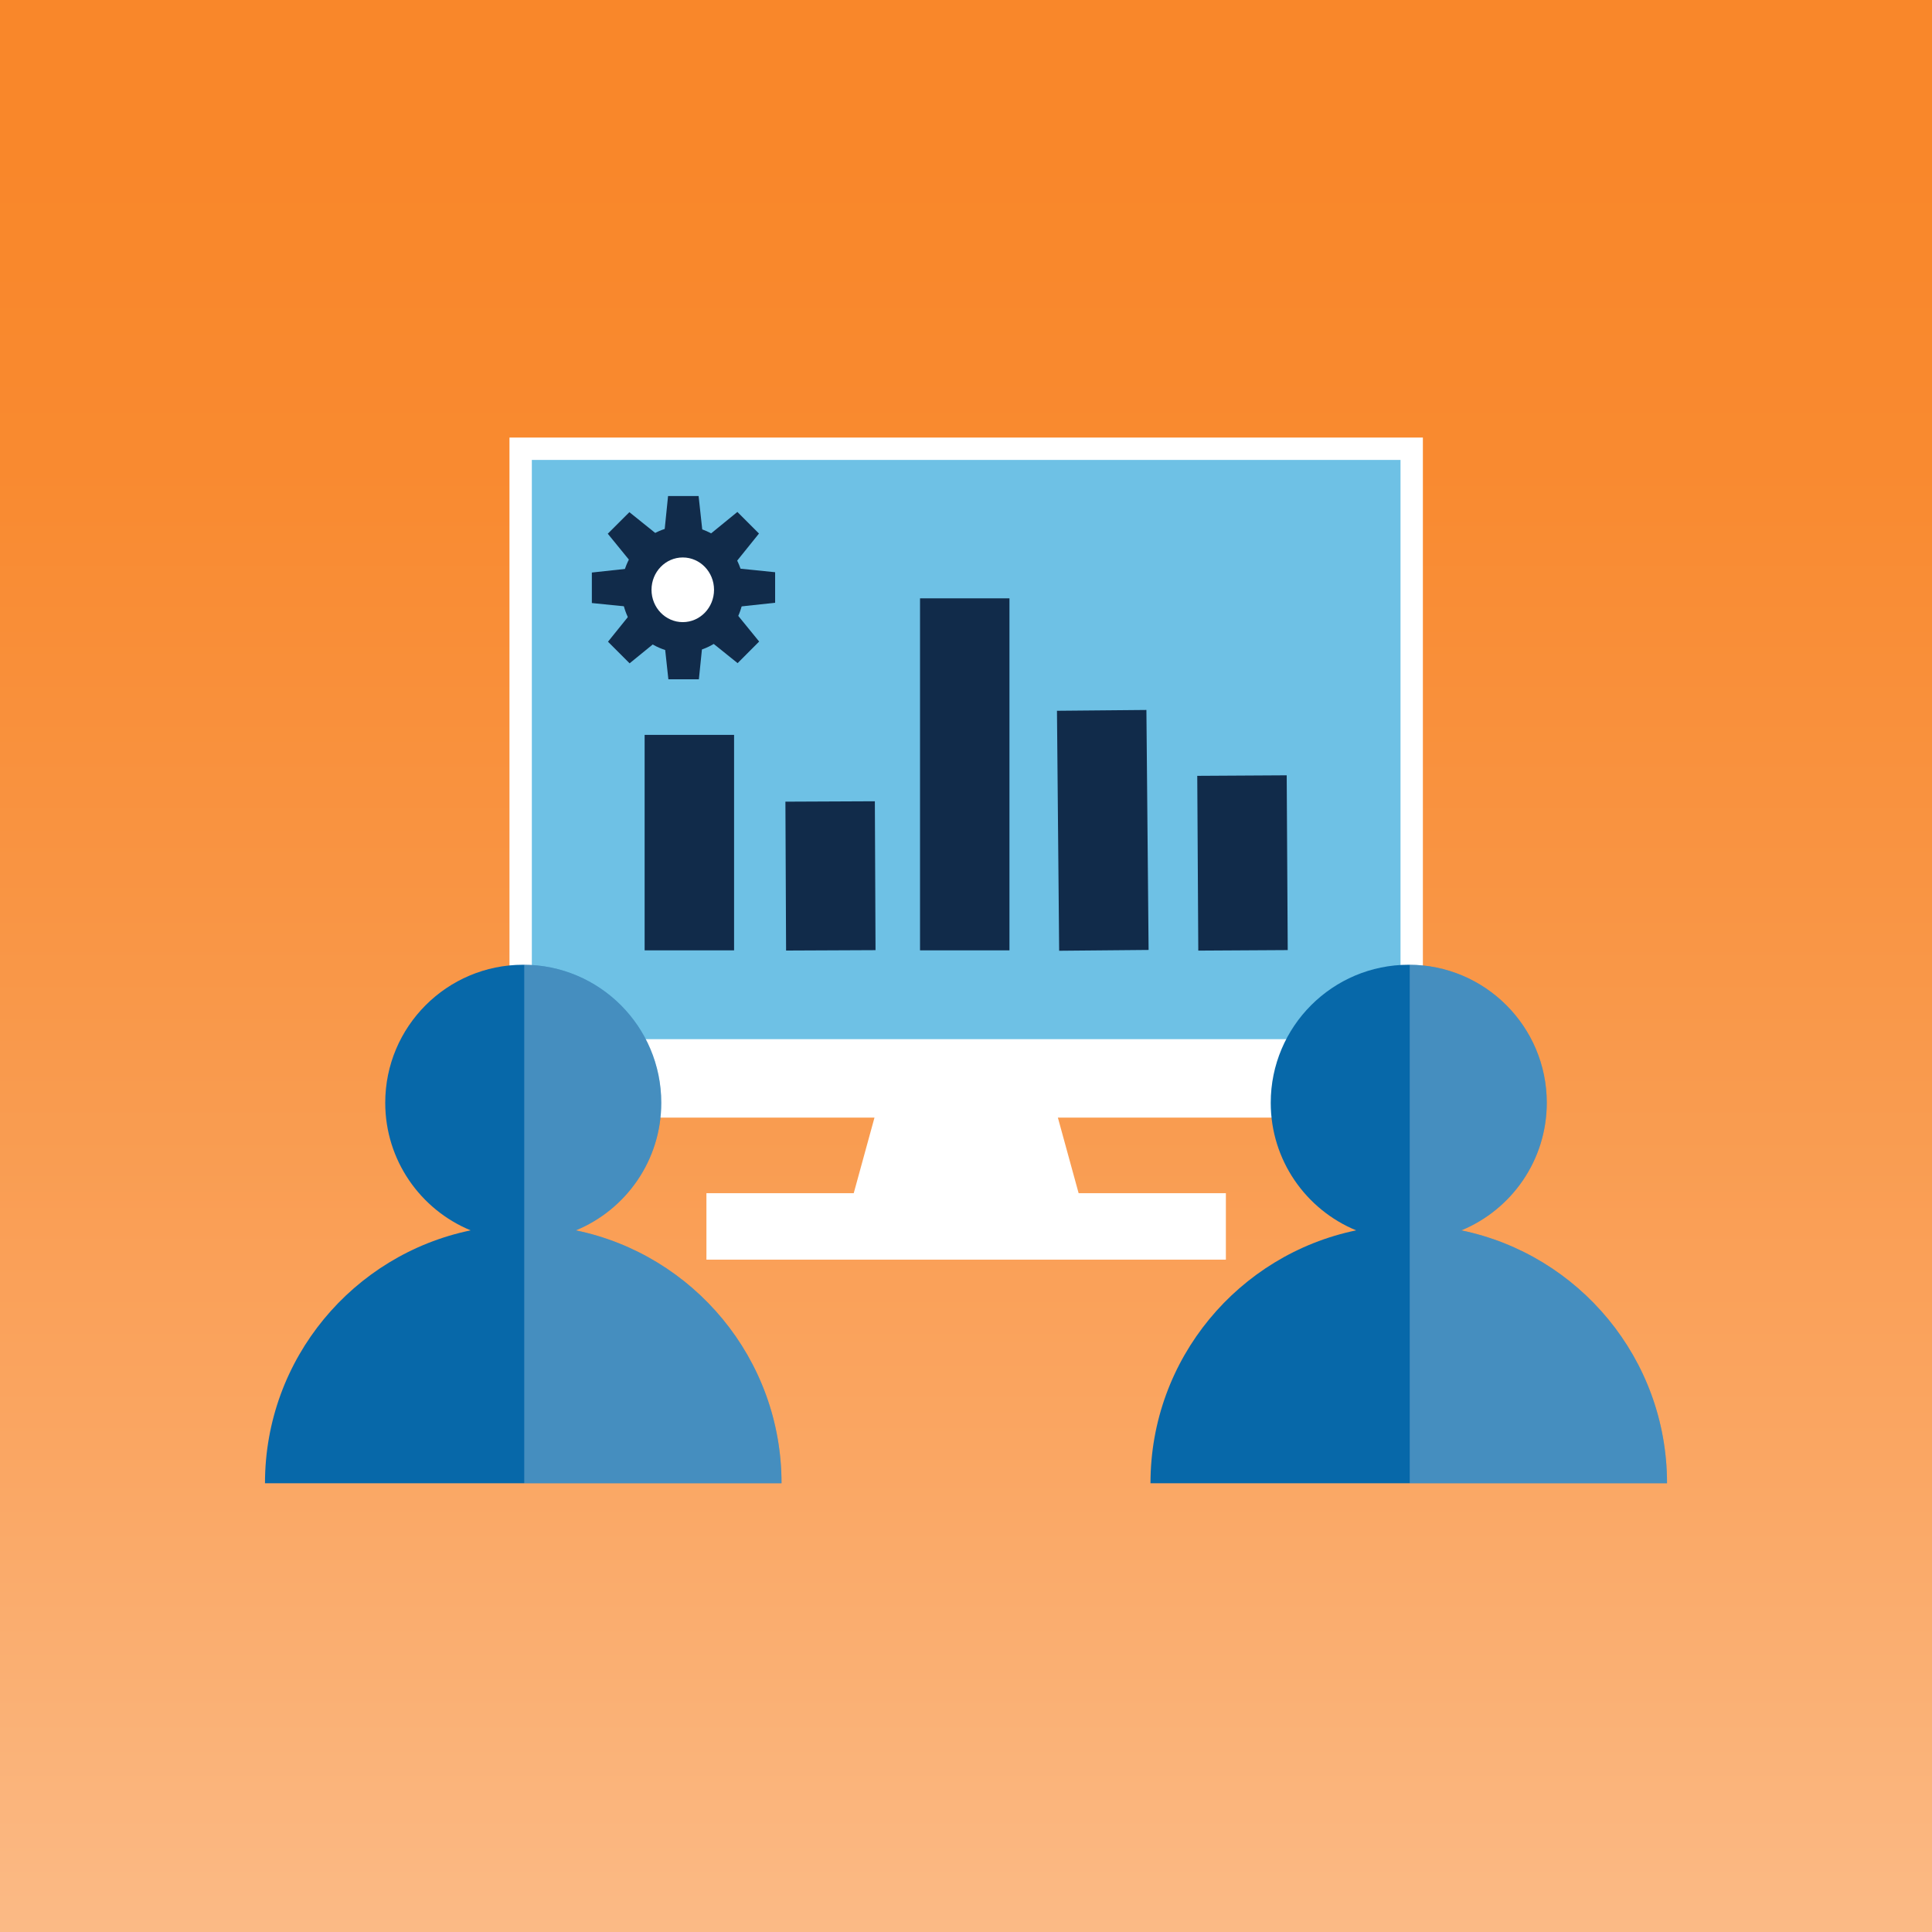 <svg xmlns="http://www.w3.org/2000/svg" xmlns:xlink="http://www.w3.org/1999/xlink" id="Layer_3" data-name="Layer 3" viewBox="0 0 432 432"><rect x="0" y="0" width="432" height="432" fill="#808080" stroke="none"/><defs><style>      .cls-1 {        fill: url(#linear-gradient);      }      .cls-1, .cls-2, .cls-3, .cls-4, .cls-5 {        stroke-width: 0px;      }      .cls-6 {        clip-path: url(#clippath-2);      }      .cls-2 {        fill: #112b4a;      }      .cls-7 {        fill: #6ec1e5;      }      .cls-8 {        stroke: #fff;        stroke-width: 5px;      }      .cls-8, .cls-9 {        fill: none;        stroke-miterlimit: 10;      }      .cls-10 {        clip-path: url(#clippath-1);      }      .cls-3, .cls-11 {        fill: #0768a9;      }      .cls-4, .cls-5 {        fill: #fff;      }      .cls-5 {        opacity: .25;      }      .cls-9 {        stroke: #112b4a;        stroke-width: 20px;      }    </style><linearGradient id="linear-gradient" x1="216" y1="33.67" x2="216" y2="739.21" gradientUnits="userSpaceOnUse"><stop offset="0" stop-color="#f9872a"></stop><stop offset=".1" stop-color="#f98a30"></stop><stop offset=".24" stop-color="#f99544"></stop><stop offset=".42" stop-color="#faa764"></stop><stop offset=".61" stop-color="#fbc090"></stop><stop offset=".82" stop-color="#fde0c8"></stop><stop offset="1" stop-color="#fff"></stop></linearGradient><clipPath id="clippath-1"><path class="cls-3" d="m303.24,275.11c-11.21-4.62-19.1-15.66-19.1-28.53,0-17.04,13.82-30.86,30.86-30.86,17.04,0,30.86,13.82,30.86,30.86,0,12.88-7.89,23.91-19.1,28.53,26.26,5.43,45.99,28.69,45.99,56.55h0s-115.5,0-115.5,0h0c0-27.87,19.74-51.12,45.99-56.55Z"></path></clipPath><clipPath id="clippath-2"><path class="cls-3" d="m105.24,275.11c-11.21-4.62-19.1-15.66-19.1-28.53,0-17.04,13.82-30.86,30.86-30.86,17.04,0,30.86,13.82,30.86,30.86,0,12.88-7.89,23.91-19.1,28.53,26.26,5.43,45.99,28.69,45.99,56.55h0s-115.5,0-115.5,0h0c0-27.87,19.74-51.12,45.99-56.55Z"></path></clipPath></defs><rect class="cls-1" width="432" height="432"></rect><g><g><rect class="cls-7" x="116.42" y="100.34" width="199.24" height="147.06"></rect><rect class="cls-8" x="116.42" y="100.34" width="199.24" height="147.06"></rect></g><path class="cls-4" d="m236.84,270.85h-41.6c-2.83,0-4.97-1.76-4.45-3.66l6.77-24.66c.4-1.46,2.27-2.52,4.45-2.52h28.06c2.18,0,4.04,1.06,4.45,2.52l6.77,24.66c.52,1.9-1.61,3.66-4.45,3.66Z"></path><rect class="cls-4" x="116.43" y="232.36" width="199.22" height="15.53"></rect><rect class="cls-4" x="157.96" y="266.8" width="116.15" height="14.86"></rect></g><g><g><polygon class="cls-2" points="148.38 142.04 157.28 142.04 156.27 151.89 149.45 151.89 148.38 142.04"></polygon><polygon class="cls-2" points="142.16 135.78 148.45 142.07 140.78 148.32 135.95 143.49 142.16 135.78"></polygon><polygon class="cls-2" points="142.19 126.95 142.19 135.84 132.34 134.84 132.34 128.02 142.19 126.95"></polygon><polygon class="cls-2" points="148.45 120.73 142.16 127.02 135.9 119.34 140.73 114.52 148.45 120.73"></polygon><polygon class="cls-2" points="157.28 120.75 148.38 120.75 149.38 110.91 156.21 110.91 157.28 120.75"></polygon><polygon class="cls-2" points="163.5 127.02 157.21 120.73 164.88 114.47 169.71 119.3 163.5 127.02"></polygon><polygon class="cls-2" points="163.47 135.84 163.47 126.95 173.32 127.95 173.32 134.78 163.47 135.84"></polygon><polygon class="cls-2" points="157.21 142.07 163.5 135.78 169.75 143.45 164.93 148.28 157.21 142.07"></polygon></g><ellipse class="cls-2" cx="152.67" cy="131.79" rx="13.66" ry="14.14"></ellipse><ellipse class="cls-4" cx="152.67" cy="131.88" rx="6.99" ry="7.23"></ellipse></g><g><line class="cls-9" x1="277.71" y1="173.42" x2="277.94" y2="212.5"></line><g><line class="cls-9" x1="185.62" y1="179.21" x2="185.77" y2="212.5"></line><line class="cls-9" x1="215.72" y1="133.79" x2="215.72" y2="212.5"></line><line class="cls-9" x1="246.34" y1="158.84" x2="246.83" y2="212.5"></line><line class="cls-9" x1="154.14" y1="164.32" x2="154.14" y2="212.5"></line></g></g><g><path class="cls-11" d="m303.24,275.11c-11.21-4.62-19.1-15.66-19.1-28.53,0-17.04,13.82-30.86,30.86-30.86,17.04,0,30.86,13.82,30.86,30.86,0,12.88-7.89,23.91-19.1,28.53,26.26,5.43,45.99,28.69,45.99,56.55h0s-115.5,0-115.5,0h0c0-27.87,19.74-51.12,45.99-56.55Z"></path><g class="cls-10"><rect class="cls-5" x="315.22" y="211.75" width="58.19" height="123.44"></rect></g></g><g><path class="cls-11" d="m105.24,275.11c-11.21-4.62-19.1-15.66-19.1-28.53,0-17.04,13.82-30.86,30.86-30.86,17.04,0,30.86,13.82,30.86,30.86,0,12.88-7.89,23.91-19.1,28.53,26.26,5.43,45.99,28.69,45.99,56.55h0s-115.5,0-115.5,0h0c0-27.87,19.74-51.12,45.99-56.55Z"></path><g class="cls-6"><rect class="cls-5" x="117.22" y="211.75" width="58.19" height="123.44"></rect></g></g></svg>
